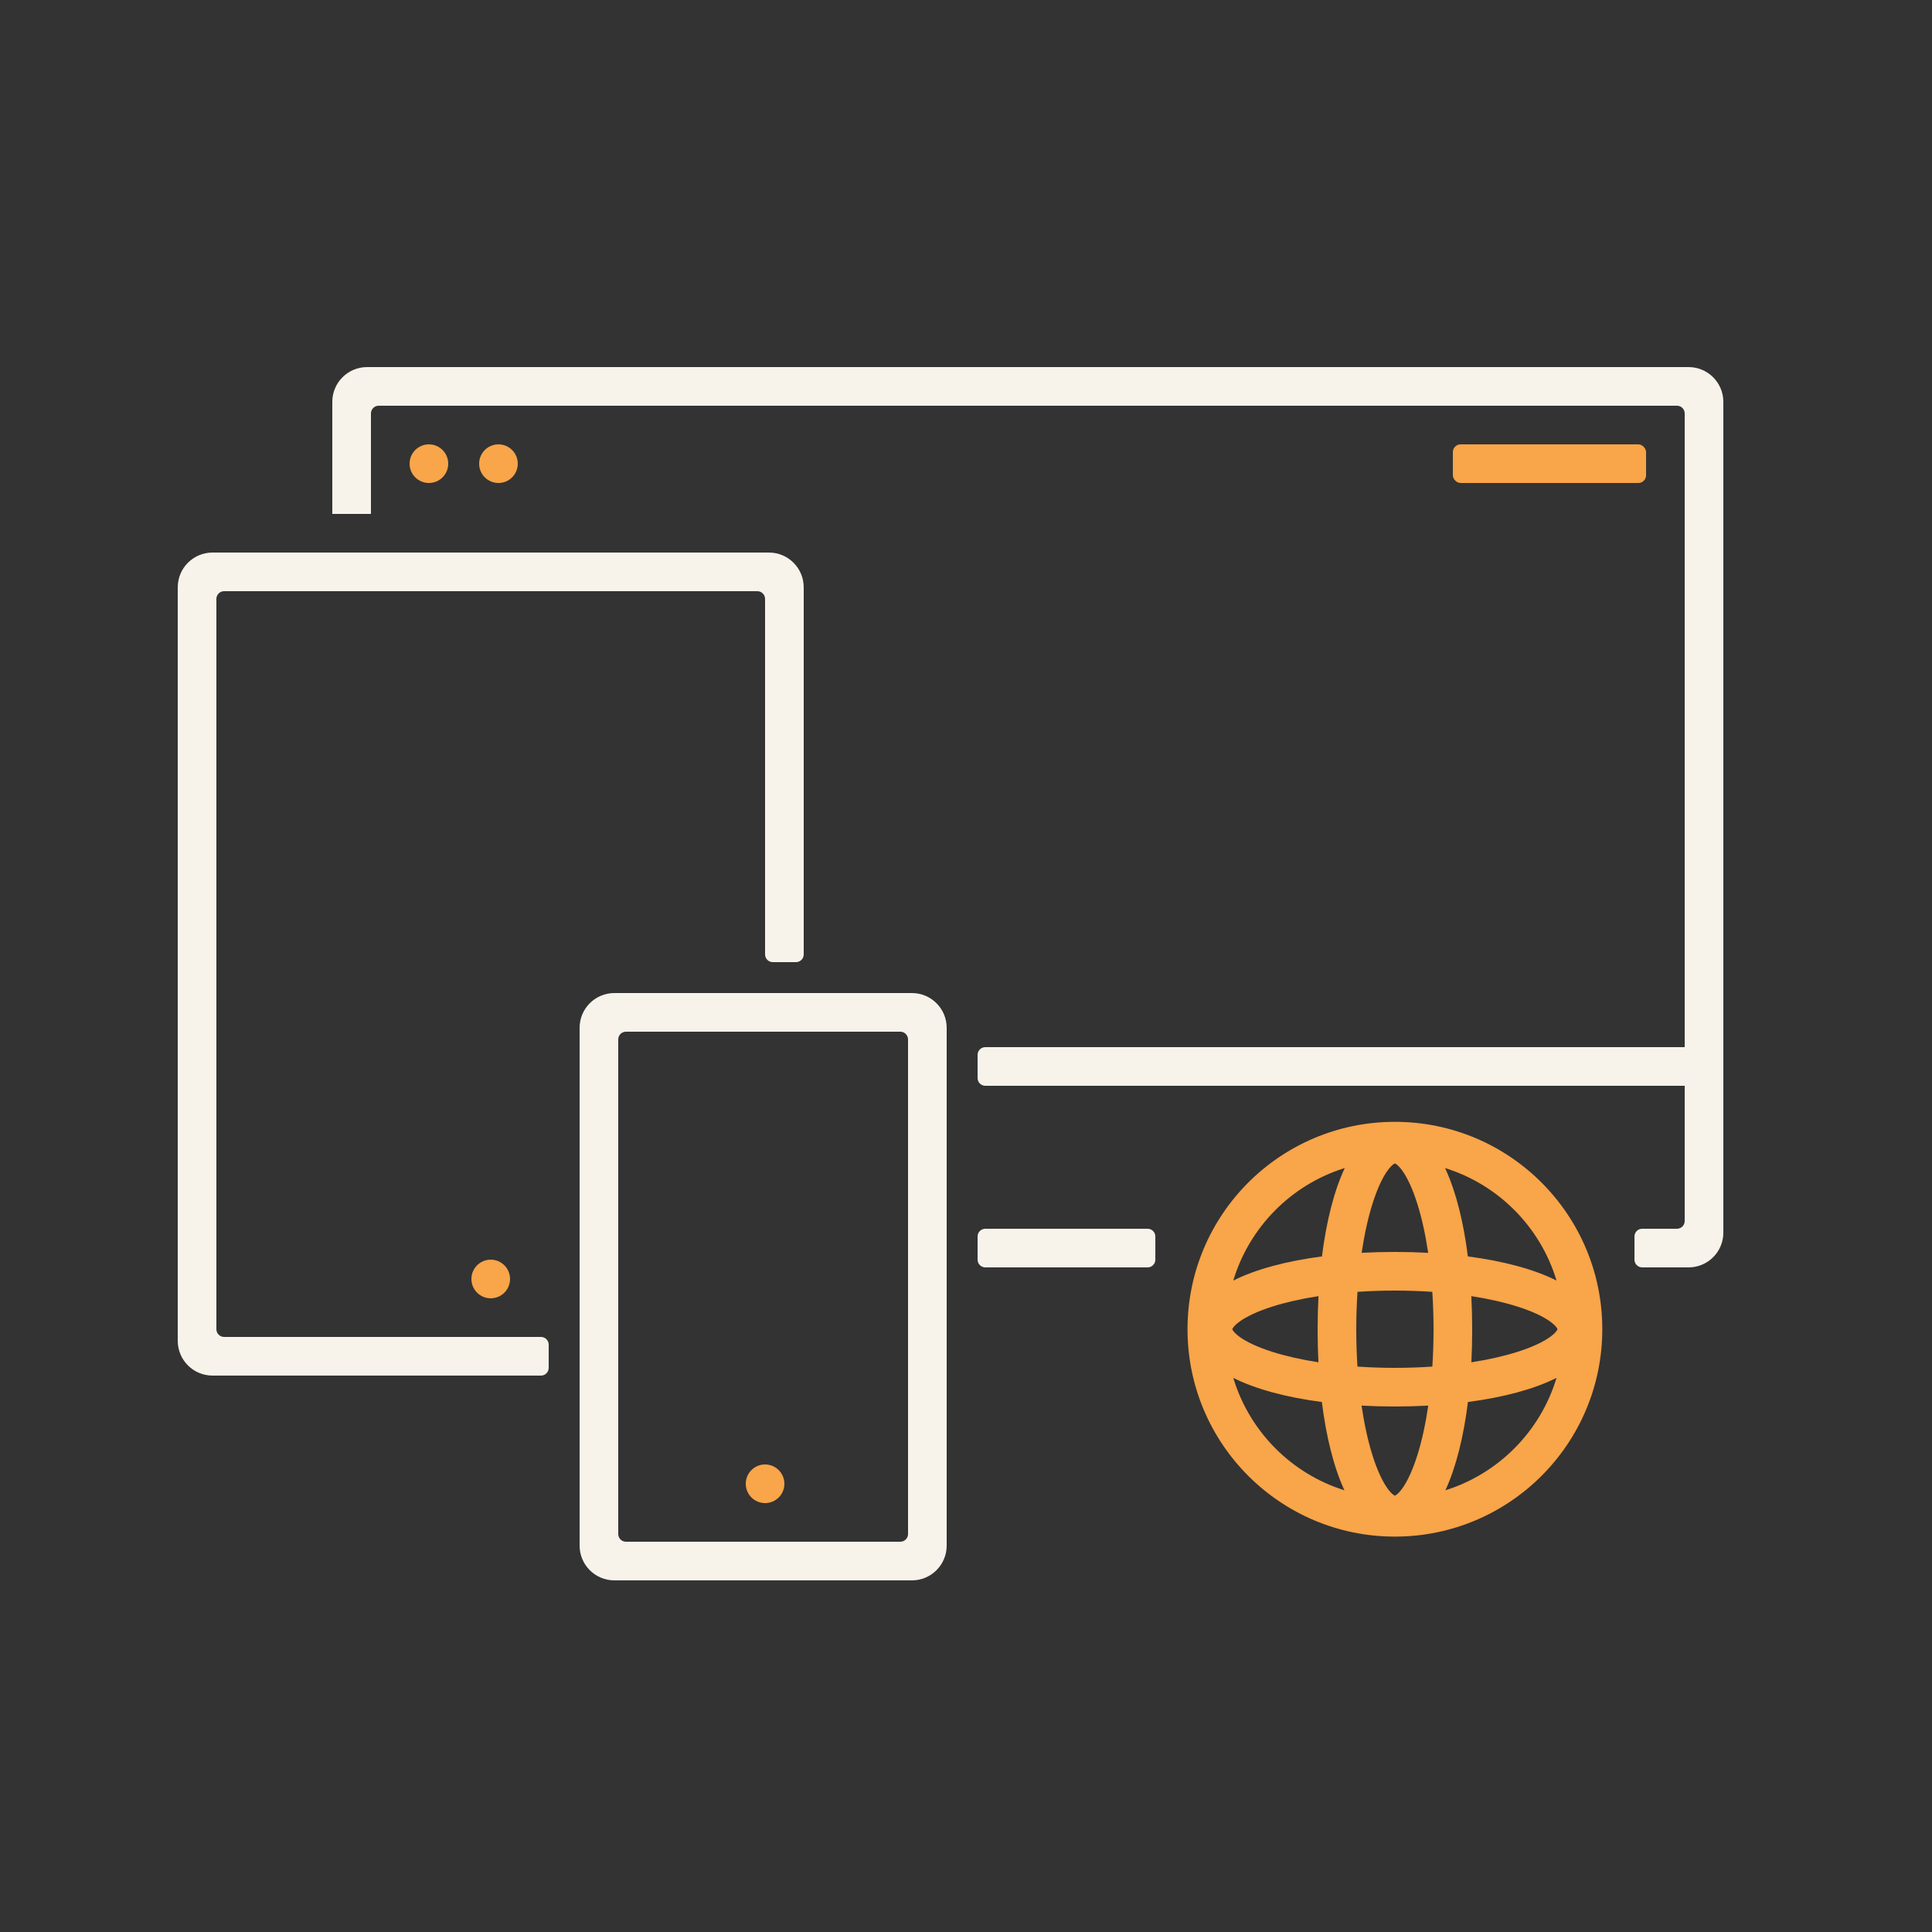 <?xml version="1.0" encoding="UTF-8"?>
<svg width="500px" height="500px" viewBox="0 0 500 500" version="1.1" xmlns="http://www.w3.org/2000/svg" xmlns:xlink="http://www.w3.org/1999/xlink">
    <rect x="0" y="0" width="500" height="500" fill="#333333" stroke="none"/>
    <title>icon/web development/webdevelopment-creme</title>
    <g id="icon/web-development/webdevelopment-creme" stroke="none" stroke-width="1" fill="none" fill-rule="evenodd">
        <path d="M236,257 C240.971,257 245,261.029 245,266 L245,400 C245,404.971 240.971,409 236,409 L159,409 C154.029,409 150,404.971 150,400 L150,266 C150,261.029 154.029,257 159,257 L236,257 Z M233,267 L162,267 C160.895,267 160,267.895 160,269 L160,397 C160,398.105 160.895,399 162,399 L233,399 C234.105,399 235,398.105 235,397 L235,269 C235,267.895 234.105,267 233,267 Z M199,143 C203.971,143 208,147.029 208,152 L208,247 C208,248.105 207.105,249 206,249 L200,249 C198.895,249 198,248.105 198,247 L198,155 C198,153.895 197.105,153 196,153 L58,153 C56.895,153 56,153.895 56,155 L56,344 C56,345.105 56.895,346 58,346 L140,346 C141.105,346 142,346.895 142,348 L142,354 C142,355.105 141.105,356 140,356 L55,356 C50.029,356 46,351.971 46,347 L46,152 C46,147.029 50.029,143 55,143 L199,143 Z M255,328 C253.895,328 253,327.105 253,326 L253,320 C253,318.895 253.895,318 255,318 L297,318 C298.105,318 299,318.895 299,320 L299,326 C299,327.105 298.105,328 297,328 L255,328 Z M425,328 C423.895,328 423,327.105 423,326 L423,320 C423,318.895 423.895,318 425,318 L434,318 C435.105,318 436,317.105 436,316 L436,281 L255,281 C253.895,281 253,280.105 253,279 L253,273 C253,271.895 253.895,271 255,271 L436,271 L436,107 C436,105.895 435.105,105 434,105 L98,105 C96.895,105 96,105.895 96,107 L96,133 L86,133 L86,104 C86,99.029 90.029,95 95,95 L437,95 C441.971,95 446,99.029 446,104 L446,319 C446,323.971 441.971,328 437,328 L425,328 Z" id="Combined-Shape" fill="#F8F3EA" fill-rule="nonzero"></path>
        <circle id="Oval" fill="#F9A549" cx="198" cy="384" r="5"></circle>
        <circle id="Oval-Copy" fill="#F9A549" cx="127" cy="331" r="5"></circle>
        <path d="M361,290.329 C390.641,290.329 414.671,314.359 414.671,344 C414.671,373.641 390.641,397.671 361,397.671 C331.359,397.671 307.329,373.641 307.329,344 C307.329,314.359 331.359,290.329 361,290.329 Z M369.633,363.771 L369.462,363.78 C366.709,363.926 363.882,364 361,364 C358.058,364 355.174,363.923 352.367,363.771 C353.062,368.505 354.008,372.826 355.166,376.532 C356.38,380.418 357.775,383.434 359.183,385.339 C359.757,386.117 360.285,386.642 360.716,386.924 C360.922,387.059 360.994,387.082 361,387.082 C361.006,387.082 361.078,387.059 361.284,386.924 C361.715,386.642 362.243,386.117 362.817,385.339 C364.225,383.434 365.62,380.418 366.834,376.532 C367.992,372.826 368.938,368.505 369.633,363.771 Z M319.172,356.591 L319.344,357.15 C323.624,370.72 334.351,381.428 347.933,385.682 C345.202,379.781 343.226,371.908 342.098,362.837 C332.894,361.632 324.967,359.514 319.172,356.591 Z M402.828,356.591 L402.572,356.719 C396.8,359.576 388.971,361.649 379.901,362.836 C378.774,371.908 376.798,379.78 374.068,385.682 C387.835,381.37 398.67,370.425 402.828,356.591 Z M361,334 C357.698,334 354.457,334.113 351.321,334.329 C351.11,337.491 351,340.757 351,344.082 C351,347.35 351.106,350.56 351.31,353.671 C354.45,353.887 357.695,354 361,354 C364.305,354 367.55,353.887 370.689,353.67 C370.894,350.56 371,347.35 371,344.082 C371,340.757 370.89,337.491 370.679,334.329 C367.543,334.113 364.302,334 361,334 Z M341.221,335.44 L341.048,335.467 C336.674,336.15 332.677,337.058 329.226,338.157 C325.428,339.367 322.484,340.756 320.626,342.155 C319.869,342.725 319.357,343.249 319.081,343.679 C318.945,343.891 318.918,343.977 318.918,344 C318.918,344.023 318.945,344.109 319.081,344.321 C319.357,344.751 319.869,345.275 320.626,345.845 C322.484,347.244 325.428,348.633 329.226,349.843 C332.72,350.956 336.774,351.872 341.212,352.559 C341.071,349.8 341,346.969 341,344.082 C341,341.138 341.074,338.251 341.221,335.44 Z M380.781,335.44 L380.781,335.464 C380.926,338.267 381,341.146 381,344.082 C381,346.969 380.929,349.8 380.788,352.558 C385.226,351.872 389.28,350.956 392.774,349.843 C396.572,348.633 399.516,347.244 401.374,345.845 C402.131,345.275 402.643,344.751 402.919,344.321 C403.055,344.109 403.082,344.023 403.082,344 C403.082,343.977 403.055,343.891 402.919,343.679 C402.643,343.249 402.131,342.725 401.374,342.155 C399.516,340.756 396.572,339.367 392.774,338.157 C389.278,337.043 385.221,336.127 380.781,335.44 Z M348.021,302.291 L347.85,302.344 C334.121,306.674 323.322,317.603 319.172,331.41 C324.972,328.484 332.906,326.365 342.12,325.161 C343.263,316.061 345.262,308.177 348.021,302.291 Z M373.98,302.291 L374.2,302.771 C376.845,308.603 378.768,316.306 379.881,325.16 C389.095,326.365 397.029,328.484 402.829,331.409 C398.661,317.546 387.789,306.583 373.98,302.291 Z M361,301.082 C360.994,301.082 360.922,301.106 360.716,301.241 C360.285,301.523 359.757,302.048 359.183,302.826 C357.775,304.731 356.38,307.746 355.166,311.633 C354.021,315.295 353.084,319.558 352.391,324.228 C355.19,324.077 358.066,324 361,324 C363.934,324 366.81,324.077 369.609,324.228 C368.916,319.558 367.979,315.295 366.834,311.633 C365.62,307.746 364.225,304.731 362.817,302.826 C362.243,302.048 361.715,301.523 361.284,301.241 C361.078,301.106 361.006,301.082 361,301.082 Z" id="Combined-Shape" fill="#F9A549" fill-rule="nonzero"></path>
        <g id="Group" transform="translate(106, 115)" fill="#F9A549">
            <circle id="Oval-Copy-2" cx="5" cy="5" r="5"></circle>
            <circle id="Oval-Copy-3" cx="23" cy="5" r="5"></circle>
        </g>
        <rect id="Rectangle" fill="#F9A549" x="376" y="115" width="50" height="10" rx="2"></rect>
    </g>
</svg>
